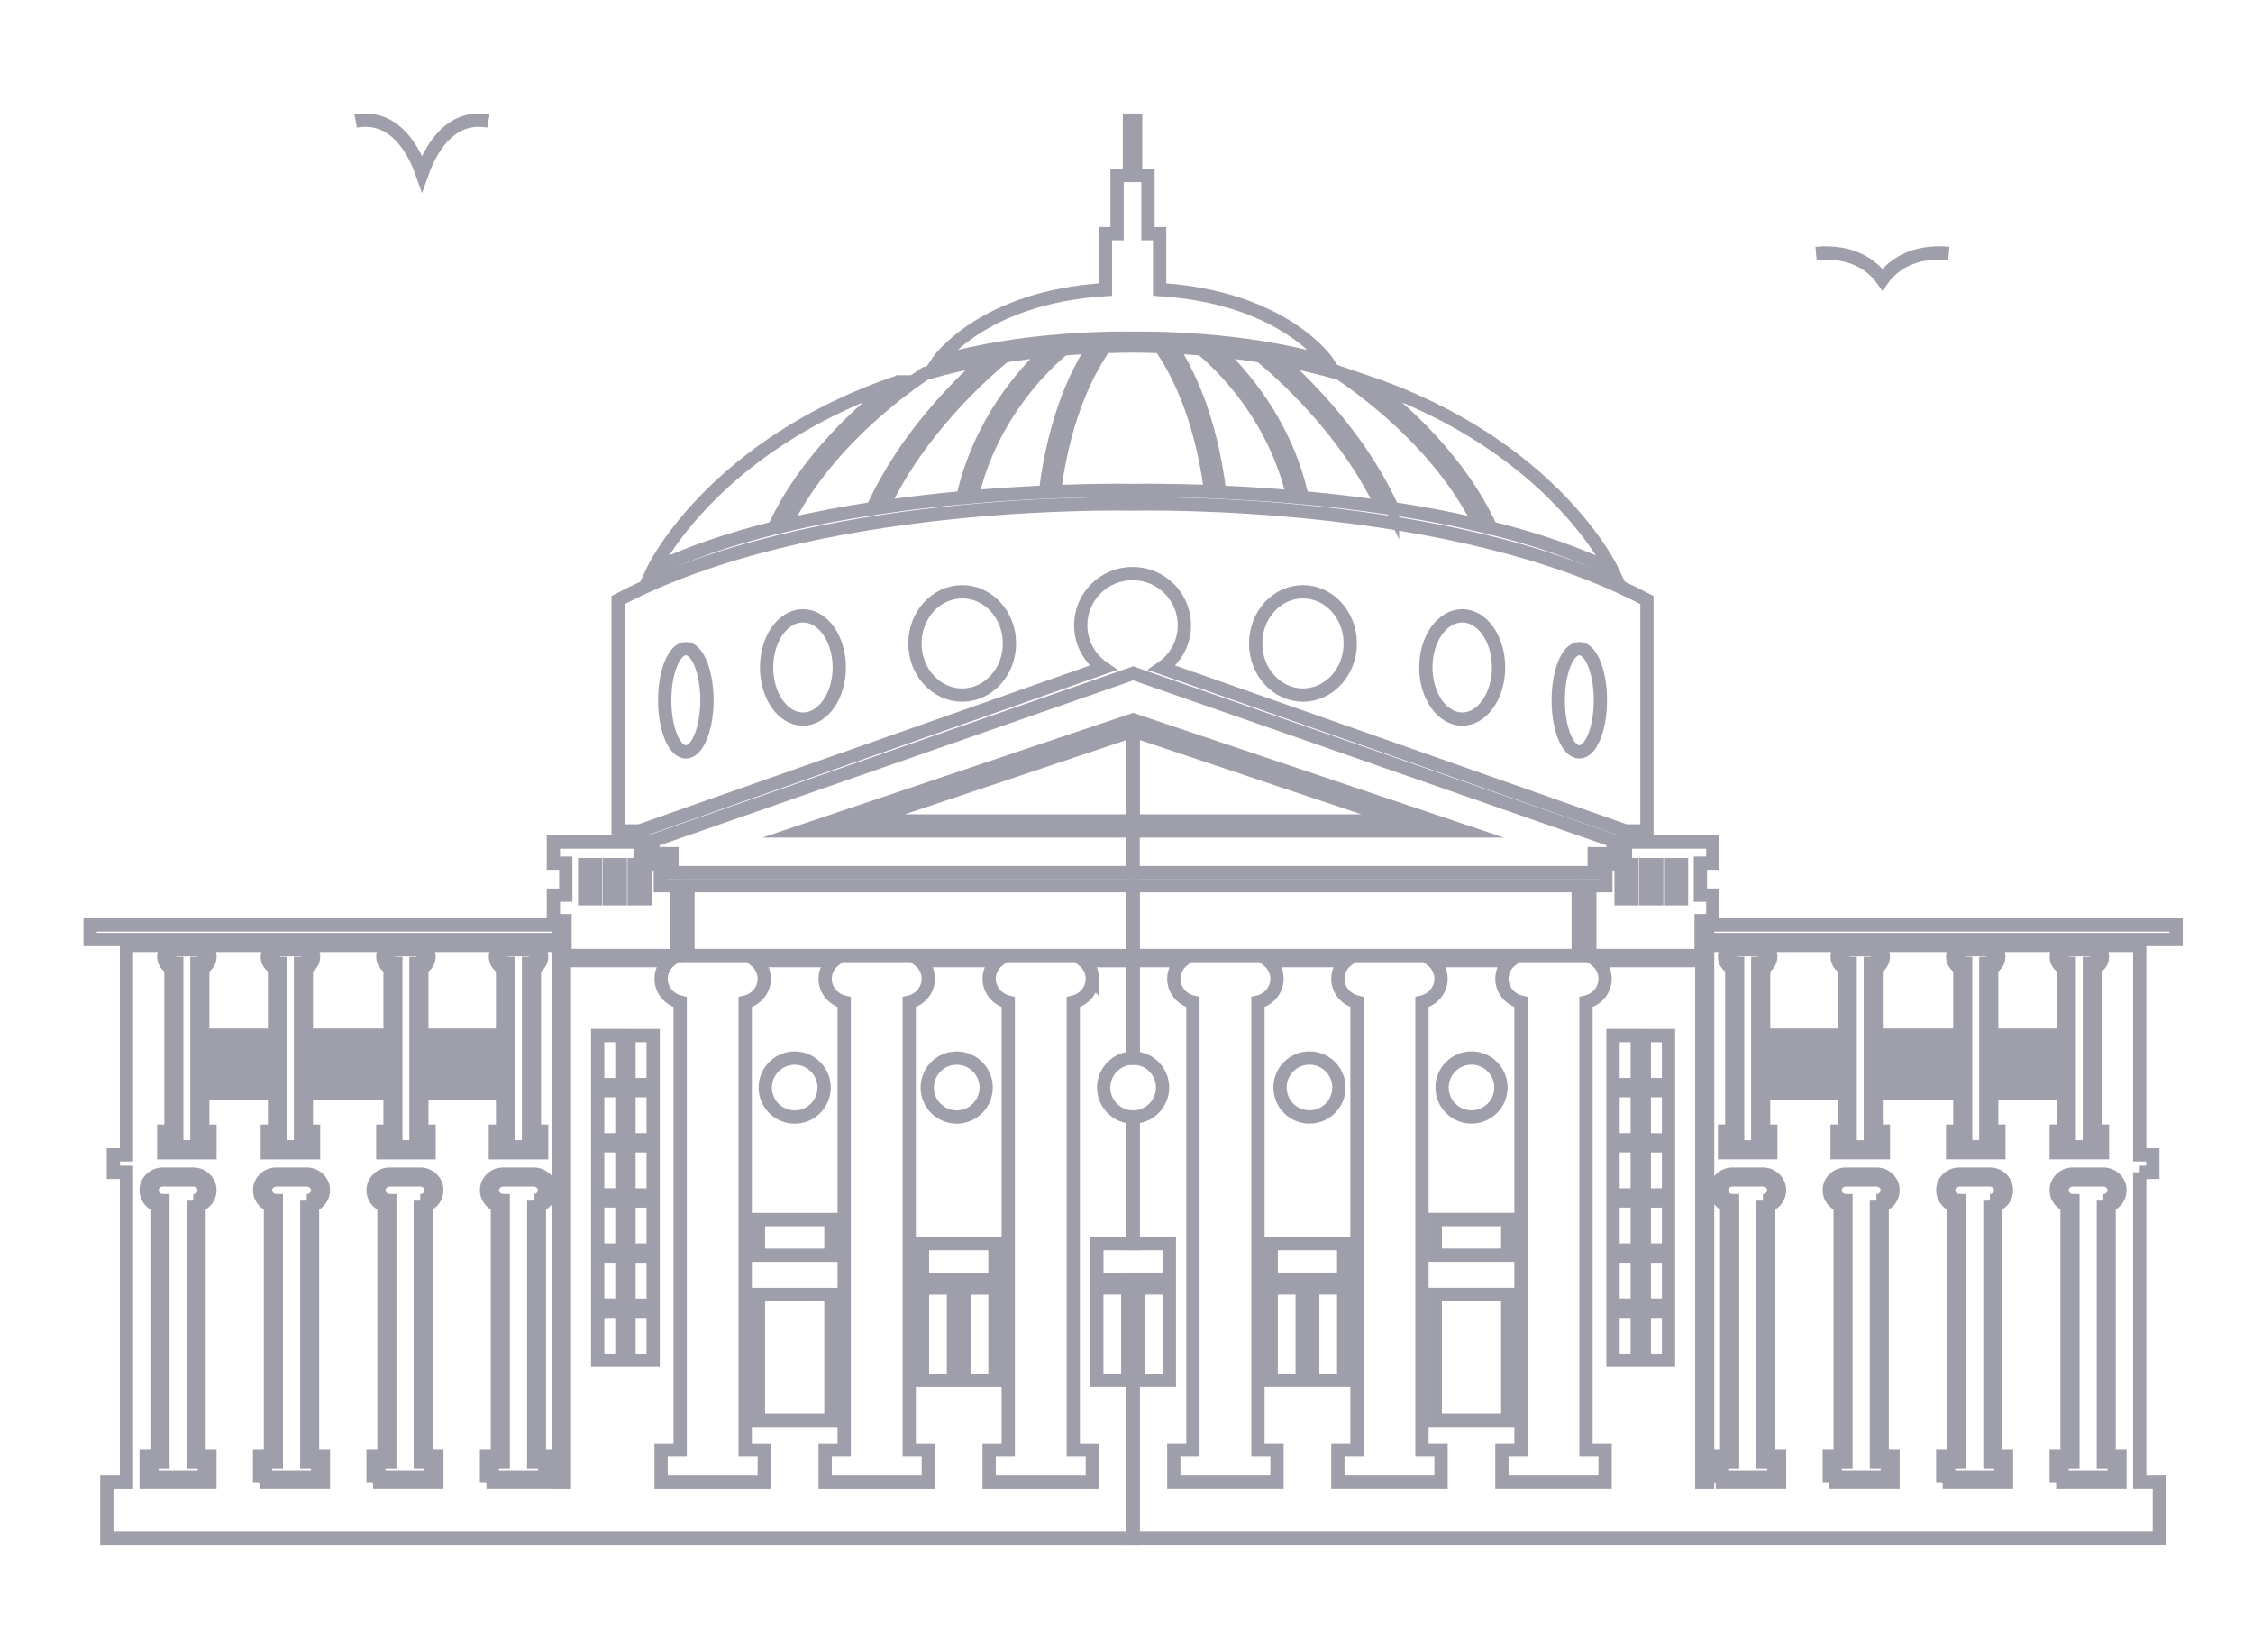 <svg width="75" height="55" viewBox="0 0 75 55" fill="none" xmlns="http://www.w3.org/2000/svg">
<mask id="mask0_665_90" style="mask-type:alpha" maskUnits="userSpaceOnUse" x="0" y="0" width="75" height="55">
<rect width="75" height="55" fill="#D9D9D9"/>
</mask>
<g mask="url(#mask0_665_90)">
<path d="M37.683 11.259C37.683 11.259 37.691 11.259 37.701 11.259C37.712 11.259 37.719 11.259 37.719 11.259C38.092 11.251 41.377 11.215 44.204 12.066C44.204 12.066 42.766 9.897 38.603 9.638V7.777H38.215V5.84H37.804V4H37.598V5.84H37.186V7.777H36.798V9.638C32.635 9.897 31.198 12.066 31.198 12.066C34.025 11.214 37.309 11.251 37.682 11.258L37.683 11.259Z" stroke="#9E9FAA" stroke-width="0.442" stroke-miterlimit="10"/>
<path d="M36.407 11.551C36.065 11.566 35.728 11.587 35.399 11.614C34.776 12.13 32.995 13.805 32.355 16.539C33.248 16.463 34.076 16.413 34.801 16.38C35.114 13.87 35.881 12.34 36.407 11.551Z" stroke="#9E9FAA" stroke-width="0.442" stroke-miterlimit="10"/>
<path d="M33.438 11.849C32.695 12.459 30.59 14.334 29.393 16.877C30.31 16.744 31.206 16.642 32.051 16.565C32.609 14.062 34.098 12.405 34.909 11.658C34.401 11.71 33.911 11.773 33.438 11.849Z" stroke="#9E9FAA" stroke-width="0.442" stroke-miterlimit="10"/>
<path d="M26.134 17.487C27.1 17.259 28.084 17.076 29.051 16.928C30.098 14.599 31.907 12.8 32.878 11.946C32.141 12.082 31.45 12.246 30.799 12.433C29.771 13.124 27.395 14.919 26.134 17.486V17.487Z" stroke="#9E9FAA" stroke-width="0.442" stroke-miterlimit="10"/>
<path d="M29.912 12.711C23.693 14.817 21.739 18.975 21.739 18.975C22.952 18.389 24.335 17.931 25.769 17.575C26.798 15.337 28.669 13.65 29.911 12.711H29.912Z" stroke="#9E9FAA" stroke-width="0.442" stroke-miterlimit="10"/>
<path d="M37.683 16.327C37.683 16.327 37.69 16.327 37.701 16.327C37.713 16.327 37.719 16.327 37.719 16.327C37.912 16.323 38.884 16.31 40.304 16.367C39.965 13.746 39.114 12.222 38.624 11.535C38.327 11.526 38.026 11.518 37.719 11.517C37.713 11.517 37.706 11.517 37.701 11.517C37.695 11.517 37.689 11.517 37.683 11.517C37.376 11.519 37.075 11.526 36.778 11.535C36.288 12.223 35.436 13.746 35.098 16.367C36.518 16.311 37.49 16.323 37.683 16.326V16.327Z" stroke="#9E9FAA" stroke-width="0.442" stroke-miterlimit="10"/>
<path d="M36.724 22.231C36.273 21.921 35.976 21.402 35.976 20.812C35.976 19.867 36.74 19.101 37.683 19.094C37.69 19.094 37.696 19.094 37.701 19.094C37.708 19.094 37.713 19.094 37.719 19.094C38.663 19.099 39.427 19.867 39.427 20.812C39.427 21.402 39.13 21.921 38.678 22.231L54.114 27.659H54.825V19.975C48.389 16.568 38.163 16.768 37.701 16.779C37.239 16.769 27.013 16.568 20.577 19.975V27.659H21.288L36.724 22.231ZM52.574 21.59C52.962 21.59 53.276 22.359 53.276 23.309C53.276 24.259 52.962 25.028 52.574 25.028C52.186 25.028 51.872 24.259 51.872 23.309C51.872 22.359 52.186 21.59 52.574 21.59ZM48.676 20.498C49.345 20.498 49.886 21.267 49.886 22.217C49.886 23.167 49.343 23.936 48.676 23.936C48.008 23.936 47.465 23.167 47.465 22.217C47.465 21.267 48.008 20.498 48.676 20.498ZM43.374 19.698C44.243 19.698 44.948 20.468 44.948 21.418C44.948 22.367 44.243 23.137 43.374 23.137C42.504 23.137 41.8 22.367 41.8 21.418C41.8 20.468 42.504 19.698 43.374 19.698ZM32.031 19.698C32.9 19.698 33.604 20.468 33.604 21.418C33.604 22.367 32.9 23.137 32.031 23.137C31.161 23.137 30.457 22.367 30.457 21.418C30.457 20.468 31.161 19.698 32.031 19.698ZM26.729 20.498C27.398 20.498 27.939 21.267 27.939 22.217C27.939 23.167 27.397 23.936 26.729 23.936C26.061 23.936 25.519 23.167 25.519 22.217C25.519 21.267 26.061 20.498 26.729 20.498ZM22.831 21.59C23.218 21.59 23.533 22.359 23.533 23.309C23.533 24.259 23.218 25.028 22.831 25.028C22.443 25.028 22.128 24.259 22.128 23.309C22.128 22.359 22.443 21.59 22.831 21.59Z" stroke="#9E9FAA" stroke-width="0.442" stroke-miterlimit="10"/>
<path d="M43.047 16.539C42.407 13.805 40.626 12.13 40.004 11.614C39.675 11.587 39.339 11.566 38.995 11.551C39.522 12.34 40.288 13.87 40.601 16.38C41.327 16.413 42.155 16.462 43.047 16.539Z" stroke="#9E9FAA" stroke-width="0.442" stroke-miterlimit="10"/>
<path d="M46.01 16.877C44.812 14.334 42.707 12.459 41.964 11.849C41.492 11.773 41.002 11.71 40.494 11.658C41.304 12.405 42.793 14.063 43.351 16.565C44.197 16.642 45.092 16.744 46.01 16.877Z" stroke="#9E9FAA" stroke-width="0.442" stroke-miterlimit="10"/>
<path d="M46.353 16.928C47.32 17.075 48.304 17.259 49.27 17.487C48.01 14.92 45.633 13.125 44.605 12.434C43.955 12.247 43.263 12.083 42.526 11.947C43.496 12.801 45.305 14.601 46.353 16.929V16.928Z" stroke="#9E9FAA" stroke-width="0.442" stroke-miterlimit="10"/>
<path d="M49.633 17.575C51.067 17.931 52.451 18.389 53.663 18.975C53.663 18.975 51.71 14.817 45.49 12.711C46.732 13.65 48.605 15.337 49.632 17.575H49.633Z" stroke="#9E9FAA" stroke-width="0.442" stroke-miterlimit="10"/>
<path d="M37.719 29.482H22.902V31.807H37.719V29.482Z" stroke="#9E9FAA" stroke-width="0.442" stroke-miterlimit="10"/>
<path d="M37.72 24.326L28.762 27.328H37.72V24.326Z" stroke="#9E9FAA" stroke-width="0.442" stroke-miterlimit="10"/>
<path d="M18.81 31.807H22.515V29.483H21.982V28.756H21.328V28.03H18.422V28.732H18.834V29.797H18.422V30.645H18.81V31.807ZM21.11 28.78H21.474V29.918H21.11V28.78ZM20.287 28.78H20.651V29.918H20.287V28.78ZM19.463 28.78H19.827V29.918H19.463V28.78Z" stroke="#9E9FAA" stroke-width="0.442" stroke-miterlimit="10"/>
<path d="M36.363 32.582C36.363 32.959 36.092 33.275 35.728 33.359V48.271H36.363V49.336H32.928V48.271H33.564V33.359C33.2 33.274 32.928 32.959 32.928 32.582C32.928 32.34 33.041 32.123 33.218 31.977H30.613C30.79 32.123 30.903 32.341 30.903 32.582C30.903 32.959 30.631 33.275 30.267 33.359V48.271H30.903V49.336H27.468V48.271H28.103V33.359C27.739 33.274 27.468 32.959 27.468 32.582C27.468 32.34 27.581 32.123 27.757 31.977H25.153C25.329 32.123 25.442 32.341 25.442 32.582C25.442 32.959 25.171 33.275 24.807 33.359V48.271H25.442V49.336H22.007V48.271H22.642V33.359C22.279 33.274 22.007 32.959 22.007 32.582C22.007 32.34 22.12 32.123 22.297 31.977H18.787V49.337H18.594V31.469H17.794C17.934 31.539 18.03 31.68 18.03 31.843C18.03 32.006 17.932 32.152 17.79 32.222V37.653H18.03V38.37H16.491V37.653H16.731V32.222C16.589 32.153 16.491 32.008 16.491 31.843C16.491 31.678 16.588 31.539 16.727 31.469H14.047C14.187 31.539 14.283 31.68 14.283 31.843C14.283 32.006 14.184 32.152 14.042 32.222V37.653H14.283V38.37H12.743V37.653H12.984V32.222C12.842 32.153 12.743 32.008 12.743 31.843C12.743 31.678 12.841 31.539 12.979 31.469H10.202C10.342 31.539 10.438 31.68 10.438 31.843C10.438 32.006 10.34 32.152 10.197 32.222V37.653H10.438V38.37H8.898V37.653H9.139V32.222C8.997 32.153 8.898 32.008 8.898 31.843C8.898 31.678 8.996 31.539 9.135 31.469H6.754C6.894 31.539 6.99 31.68 6.99 31.843C6.99 32.006 6.892 32.152 6.75 32.222V37.653H6.99V38.37H5.451V37.653H5.691V32.222C5.549 32.153 5.451 32.008 5.451 31.843C5.451 31.678 5.548 31.539 5.687 31.469H4.21V38.442H3.774V39.023H4.21V49.337H3.557V51.202H37.72V49.337V42.582H36.513V41.395H37.72V37.183C37.179 37.183 36.74 36.744 36.74 36.203C36.74 35.661 37.179 35.222 37.72 35.222V31.978H36.075C36.252 32.124 36.364 32.342 36.364 32.583L36.363 32.582ZM33.122 45.947H32.091V42.872H33.122V45.947ZM31.848 35.221C32.389 35.221 32.828 35.66 32.828 36.201C32.828 36.743 32.389 37.182 31.848 37.182C31.306 37.182 30.867 36.743 30.867 36.201C30.867 35.66 31.306 35.221 31.848 35.221ZM30.709 41.395H33.122V42.582H30.709V41.395ZM30.709 45.947V42.872H31.739V45.947H30.709ZM26.454 35.221C26.995 35.221 27.434 35.66 27.434 36.201C27.434 36.743 26.995 37.182 26.454 37.182C25.913 37.182 25.474 36.743 25.474 36.201C25.474 35.66 25.913 35.221 26.454 35.221ZM25.248 40.596H27.661V41.782H25.248V40.596ZM25.248 47.278V43.09H27.661V47.278H25.248ZM20.937 34.471H21.743V36.104H20.937V34.471ZM20.937 36.306H21.743V37.939H20.937V36.306ZM20.937 38.141H21.743V39.775H20.937V38.141ZM20.937 39.976H21.743V41.61H20.937V39.976ZM20.937 41.812H21.743V43.445H20.937V41.812ZM20.937 43.647H21.743V45.28H20.937V43.647ZM19.896 34.47H20.702V36.103H19.896V34.47ZM19.896 36.305H20.702V37.938H19.896V36.305ZM19.896 38.14H20.702V39.773H19.896V38.14ZM19.896 39.975H20.702V41.609H19.896V39.975ZM19.896 41.81H20.702V43.444H19.896V41.81ZM19.896 43.646H20.702V45.279H19.896V43.646ZM14.415 36.299V34.456H16.354V36.395H14.415V36.298V36.299ZM10.62 36.299V34.456H12.558V36.395H10.62V36.298V36.299ZM6.994 36.299V34.456H8.933V36.395H6.994V36.298V36.299ZM4.865 49.335V48.475H5.227V40.125C5.016 40.048 4.865 39.851 4.865 39.62C4.865 39.323 5.114 39.082 5.42 39.082H6.433C6.739 39.082 6.988 39.323 6.988 39.62C6.988 39.851 6.838 40.048 6.626 40.125V48.475H6.988V49.335H4.867H4.865ZM8.642 49.335V48.475H9.004V40.125C8.793 40.048 8.642 39.851 8.642 39.62C8.642 39.323 8.891 39.082 9.197 39.082H10.21C10.516 39.082 10.765 39.323 10.765 39.62C10.765 39.851 10.614 40.048 10.403 40.125V48.475H10.765V49.335H8.641H8.642ZM12.419 49.335V48.475H12.781V40.125C12.57 40.048 12.419 39.851 12.419 39.62C12.419 39.323 12.668 39.082 12.974 39.082H13.987C14.293 39.082 14.542 39.323 14.542 39.62C14.542 39.851 14.392 40.048 14.18 40.125V48.475H14.542V49.335H12.418H12.419ZM16.196 49.335V48.475H16.558V40.125C16.347 40.048 16.196 39.851 16.196 39.62C16.196 39.323 16.445 39.082 16.751 39.082H17.764C18.07 39.082 18.319 39.323 18.319 39.62C18.319 39.851 18.168 40.048 17.957 40.125V48.475H18.319V49.335H16.195H16.196ZM36.512 42.87H37.542V45.945H36.512V42.87Z" stroke="#9E9FAA" stroke-width="0.442" stroke-miterlimit="10"/>
<path d="M6.435 39.966C6.635 39.966 6.797 39.811 6.797 39.621C6.797 39.431 6.635 39.276 6.435 39.276H5.423C5.223 39.276 5.061 39.431 5.061 39.621C5.061 39.811 5.223 39.966 5.423 39.966V48.67H5.061V49.167H6.798V48.67H6.436V39.966H6.435Z" stroke="#9E9FAA" stroke-width="0.442" stroke-miterlimit="10"/>
<path d="M10.212 39.966C10.412 39.966 10.574 39.811 10.574 39.621C10.574 39.431 10.412 39.276 10.212 39.276H9.199C9 39.276 8.838 39.431 8.838 39.621C8.838 39.811 9 39.966 9.199 39.966V48.67H8.838V49.167H10.575V48.67H10.213V39.966H10.212Z" stroke="#9E9FAA" stroke-width="0.442" stroke-miterlimit="10"/>
<path d="M13.989 39.966C14.189 39.966 14.351 39.811 14.351 39.621C14.351 39.431 14.189 39.276 13.989 39.276H12.976C12.777 39.276 12.615 39.431 12.615 39.621C12.615 39.811 12.777 39.966 12.976 39.966V48.67H12.615V49.167H14.352V48.67H13.99V39.966H13.989Z" stroke="#9E9FAA" stroke-width="0.442" stroke-miterlimit="10"/>
<path d="M17.766 39.966C17.966 39.966 18.128 39.811 18.128 39.621C18.128 39.431 17.966 39.276 17.766 39.276H16.753C16.554 39.276 16.392 39.431 16.392 39.621C16.392 39.811 16.554 39.966 16.753 39.966V48.67H16.392V49.167H18.129V48.67H17.767V39.966H17.766Z" stroke="#9E9FAA" stroke-width="0.442" stroke-miterlimit="10"/>
<path d="M6.797 31.842C6.797 31.716 6.689 31.613 6.556 31.613H5.884C5.752 31.613 5.644 31.716 5.644 31.842C5.644 31.969 5.752 32.071 5.884 32.071V37.845H5.644V38.174H6.796V37.845H6.555V32.071C6.688 32.071 6.796 31.969 6.796 31.842H6.797Z" stroke="#9E9FAA" stroke-width="0.442" stroke-miterlimit="10"/>
<path d="M10.245 31.842C10.245 31.716 10.137 31.613 10.004 31.613H9.332C9.2 31.613 9.092 31.716 9.092 31.842C9.092 31.969 9.2 32.071 9.332 32.071V37.845H9.092V38.174H10.243V37.845H10.003V32.071C10.136 32.071 10.243 31.969 10.243 31.842H10.245Z" stroke="#9E9FAA" stroke-width="0.442" stroke-miterlimit="10"/>
<path d="M14.088 31.842C14.088 31.716 13.981 31.613 13.848 31.613H13.176C13.043 31.613 12.936 31.716 12.936 31.842C12.936 31.969 13.043 32.071 13.176 32.071V37.845H12.936V38.174H14.087V37.845H13.847V32.071C13.98 32.071 14.087 31.969 14.087 31.842H14.088Z" stroke="#9E9FAA" stroke-width="0.442" stroke-miterlimit="10"/>
<path d="M17.835 31.842C17.835 31.716 17.727 31.613 17.595 31.613H16.923C16.79 31.613 16.682 31.716 16.682 31.842C16.682 31.969 16.79 32.071 16.923 32.071V37.845H16.682V38.174H17.834V37.845H17.594V32.071C17.726 32.071 17.834 31.969 17.834 31.842H17.835Z" stroke="#9E9FAA" stroke-width="0.442" stroke-miterlimit="10"/>
<path d="M18.593 30.79H3V31.274H18.593V30.79Z" stroke="#9E9FAA" stroke-width="0.442" stroke-miterlimit="10"/>
<path d="M8.741 35.361V34.789L8.168 35.361H8.741Z" stroke="#9E9FAA" stroke-width="0.442" stroke-miterlimit="10"/>
<path d="M11.493 36.203V35.662L10.951 36.203H11.493Z" stroke="#9E9FAA" stroke-width="0.442" stroke-miterlimit="10"/>
<path d="M12.366 36.066V35.555H11.854L12.366 36.066Z" stroke="#9E9FAA" stroke-width="0.442" stroke-miterlimit="10"/>
<path d="M11.687 36.203H12.229L11.687 35.662V36.203Z" stroke="#9E9FAA" stroke-width="0.442" stroke-miterlimit="10"/>
<path d="M11.687 34.653V35.194L12.229 34.653H11.687Z" stroke="#9E9FAA" stroke-width="0.442" stroke-miterlimit="10"/>
<path d="M12.366 35.361V34.789L11.793 35.361H12.366Z" stroke="#9E9FAA" stroke-width="0.442" stroke-miterlimit="10"/>
<path d="M11.493 35.194V34.653H10.951L11.493 35.194Z" stroke="#9E9FAA" stroke-width="0.442" stroke-miterlimit="10"/>
<path d="M7.189 35.555V36.066L7.701 35.555H7.189Z" stroke="#9E9FAA" stroke-width="0.442" stroke-miterlimit="10"/>
<path d="M8.741 36.066V35.555H8.229L8.741 36.066Z" stroke="#9E9FAA" stroke-width="0.442" stroke-miterlimit="10"/>
<path d="M8.061 34.653V35.194L8.603 34.653H8.061Z" stroke="#9E9FAA" stroke-width="0.442" stroke-miterlimit="10"/>
<path d="M7.189 34.789V35.361H7.76L7.189 34.789Z" stroke="#9E9FAA" stroke-width="0.442" stroke-miterlimit="10"/>
<path d="M8.061 36.203H8.603L8.061 35.662V36.203Z" stroke="#9E9FAA" stroke-width="0.442" stroke-miterlimit="10"/>
<path d="M7.868 35.194V34.653H7.326L7.868 35.194Z" stroke="#9E9FAA" stroke-width="0.442" stroke-miterlimit="10"/>
<path d="M7.868 36.203V35.662L7.326 36.203H7.868Z" stroke="#9E9FAA" stroke-width="0.442" stroke-miterlimit="10"/>
<path d="M14.61 34.789V35.361H15.183L14.61 34.789Z" stroke="#9E9FAA" stroke-width="0.442" stroke-miterlimit="10"/>
<path d="M15.289 35.194V34.653H14.747L15.289 35.194Z" stroke="#9E9FAA" stroke-width="0.442" stroke-miterlimit="10"/>
<path d="M15.482 36.203H16.025L15.482 35.662V36.203Z" stroke="#9E9FAA" stroke-width="0.442" stroke-miterlimit="10"/>
<path d="M14.61 35.555V36.066L15.122 35.555H14.61Z" stroke="#9E9FAA" stroke-width="0.442" stroke-miterlimit="10"/>
<path d="M15.482 34.653V35.194L16.025 34.653H15.482Z" stroke="#9E9FAA" stroke-width="0.442" stroke-miterlimit="10"/>
<path d="M10.814 35.555V36.066L11.326 35.555H10.814Z" stroke="#9E9FAA" stroke-width="0.442" stroke-miterlimit="10"/>
<path d="M10.814 34.789V35.361H11.387L10.814 34.789Z" stroke="#9E9FAA" stroke-width="0.442" stroke-miterlimit="10"/>
<path d="M15.289 36.203V35.662L14.747 36.203H15.289Z" stroke="#9E9FAA" stroke-width="0.442" stroke-miterlimit="10"/>
<path d="M16.162 36.066V35.555H15.65L16.162 36.066Z" stroke="#9E9FAA" stroke-width="0.442" stroke-miterlimit="10"/>
<path d="M16.162 35.361V34.789L15.589 35.361H16.162Z" stroke="#9E9FAA" stroke-width="0.442" stroke-miterlimit="10"/>
<path d="M37.72 29.047H53.07V28.418H53.699V27.982L37.72 22.414L21.739 27.982V28.418H22.37V29.047H37.72ZM37.72 29.047V27.659H26.728L37.72 23.962L48.712 27.659H37.72V29.047Z" stroke="#9E9FAA" stroke-width="0.442" stroke-miterlimit="10"/>
<path d="M52.537 29.482H37.72V31.807H52.537V29.482Z" stroke="#9E9FAA" stroke-width="0.442" stroke-miterlimit="10"/>
<path d="M37.72 27.328H46.678L37.72 24.326V27.328Z" stroke="#9E9FAA" stroke-width="0.442" stroke-miterlimit="10"/>
<path d="M57.017 28.732V28.03H54.111V28.756H53.457V29.483H52.924V31.807H56.629V30.645H57.017V29.797H56.605V28.732H57.017ZM54.329 29.918H53.965V28.78H54.329V29.918ZM55.152 29.918H54.788V28.78H55.152V29.918ZM55.976 29.918H55.612V28.78H55.976V29.918Z" stroke="#9E9FAA" stroke-width="0.442" stroke-miterlimit="10"/>
<path d="M70.017 39.966C70.217 39.966 70.379 39.811 70.379 39.621C70.379 39.431 70.217 39.276 70.017 39.276H69.005C68.805 39.276 68.643 39.431 68.643 39.621C68.643 39.811 68.805 39.966 69.005 39.966V48.67H68.643V49.167H70.38V48.67H70.019V39.966H70.017Z" stroke="#9E9FAA" stroke-width="0.442" stroke-miterlimit="10"/>
<path d="M66.24 39.966C66.44 39.966 66.602 39.811 66.602 39.621C66.602 39.431 66.44 39.276 66.24 39.276H65.228C65.028 39.276 64.866 39.431 64.866 39.621C64.866 39.811 65.028 39.966 65.228 39.966V48.67H64.866V49.167H66.603V48.67H66.242V39.966H66.24Z" stroke="#9E9FAA" stroke-width="0.442" stroke-miterlimit="10"/>
<path d="M62.464 39.966C62.663 39.966 62.825 39.811 62.825 39.621C62.825 39.431 62.663 39.276 62.464 39.276H61.451C61.251 39.276 61.089 39.431 61.089 39.621C61.089 39.811 61.251 39.966 61.451 39.966V48.67H61.089V49.167H62.826V48.67H62.465V39.966H62.464Z" stroke="#9E9FAA" stroke-width="0.442" stroke-miterlimit="10"/>
<path d="M58.687 39.966C58.886 39.966 59.048 39.811 59.048 39.621C59.048 39.431 58.886 39.276 58.687 39.276H57.674C57.474 39.276 57.312 39.431 57.312 39.621C57.312 39.811 57.474 39.966 57.674 39.966V48.67H57.312V49.167H59.049V48.67H58.688V39.966H58.687Z" stroke="#9E9FAA" stroke-width="0.442" stroke-miterlimit="10"/>
<path d="M69.795 31.842C69.795 31.716 69.687 31.613 69.555 31.613H68.882C68.75 31.613 68.642 31.716 68.642 31.842C68.642 31.969 68.75 32.071 68.882 32.071V37.845H68.642V38.174H69.794V37.845H69.553V32.071C69.686 32.071 69.794 31.969 69.794 31.842H69.795Z" stroke="#9E9FAA" stroke-width="0.442" stroke-miterlimit="10"/>
<path d="M66.347 31.842C66.347 31.716 66.24 31.613 66.107 31.613H65.435C65.302 31.613 65.194 31.716 65.194 31.842C65.194 31.969 65.302 32.071 65.435 32.071V37.845H65.194V38.174H66.346V37.845H66.106V32.071C66.238 32.071 66.346 31.969 66.346 31.842H66.347Z" stroke="#9E9FAA" stroke-width="0.442" stroke-miterlimit="10"/>
<path d="M62.503 31.842C62.503 31.716 62.396 31.613 62.263 31.613H61.591C61.458 31.613 61.351 31.716 61.351 31.842C61.351 31.969 61.458 32.071 61.591 32.071V37.845H61.351V38.174H62.502V37.845H62.262V32.071C62.395 32.071 62.502 31.969 62.502 31.842H62.503Z" stroke="#9E9FAA" stroke-width="0.442" stroke-miterlimit="10"/>
<path d="M58.756 31.842C58.756 31.716 58.648 31.613 58.515 31.613H57.843C57.711 31.613 57.603 31.716 57.603 31.842C57.603 31.969 57.711 32.071 57.843 32.071V37.845H57.603V38.174H58.755V37.845H58.514V32.071C58.647 32.071 58.755 31.969 58.755 31.842H58.756Z" stroke="#9E9FAA" stroke-width="0.442" stroke-miterlimit="10"/>
<path d="M72.44 30.79H56.847V31.274H72.44V30.79Z" stroke="#9E9FAA" stroke-width="0.442" stroke-miterlimit="10"/>
<path d="M66.699 34.789V35.361H67.271L66.699 34.789Z" stroke="#9E9FAA" stroke-width="0.442" stroke-miterlimit="10"/>
<path d="M63.947 36.203H64.488L63.947 35.662V36.203Z" stroke="#9E9FAA" stroke-width="0.442" stroke-miterlimit="10"/>
<path d="M63.074 35.555V36.066L63.585 35.555H63.074Z" stroke="#9E9FAA" stroke-width="0.442" stroke-miterlimit="10"/>
<path d="M63.752 36.203V35.662L63.211 36.203H63.752Z" stroke="#9E9FAA" stroke-width="0.442" stroke-miterlimit="10"/>
<path d="M63.752 35.194V34.653H63.211L63.752 35.194Z" stroke="#9E9FAA" stroke-width="0.442" stroke-miterlimit="10"/>
<path d="M63.074 34.789V35.361H63.645L63.074 34.789Z" stroke="#9E9FAA" stroke-width="0.442" stroke-miterlimit="10"/>
<path d="M63.947 34.653V35.194L64.488 34.653H63.947Z" stroke="#9E9FAA" stroke-width="0.442" stroke-miterlimit="10"/>
<path d="M68.251 36.066V35.555H67.739L68.251 36.066Z" stroke="#9E9FAA" stroke-width="0.442" stroke-miterlimit="10"/>
<path d="M66.699 35.555V36.066L67.211 35.555H66.699Z" stroke="#9E9FAA" stroke-width="0.442" stroke-miterlimit="10"/>
<path d="M67.379 35.194V34.653H66.836L67.379 35.194Z" stroke="#9E9FAA" stroke-width="0.442" stroke-miterlimit="10"/>
<path d="M68.251 35.361V34.789L67.679 35.361H68.251Z" stroke="#9E9FAA" stroke-width="0.442" stroke-miterlimit="10"/>
<path d="M67.379 36.203V35.662L66.836 36.203H67.379Z" stroke="#9E9FAA" stroke-width="0.442" stroke-miterlimit="10"/>
<path d="M67.572 34.653V35.194L68.114 34.653H67.572Z" stroke="#9E9FAA" stroke-width="0.442" stroke-miterlimit="10"/>
<path d="M67.572 36.203H68.114L67.572 35.662V36.203Z" stroke="#9E9FAA" stroke-width="0.442" stroke-miterlimit="10"/>
<path d="M60.829 35.361V34.789L60.257 35.361H60.829Z" stroke="#9E9FAA" stroke-width="0.442" stroke-miterlimit="10"/>
<path d="M60.151 34.653V35.194L60.692 34.653H60.151Z" stroke="#9E9FAA" stroke-width="0.442" stroke-miterlimit="10"/>
<path d="M59.956 36.203V35.662L59.415 36.203H59.956Z" stroke="#9E9FAA" stroke-width="0.442" stroke-miterlimit="10"/>
<path d="M60.829 36.066V35.555H60.318L60.829 36.066Z" stroke="#9E9FAA" stroke-width="0.442" stroke-miterlimit="10"/>
<path d="M59.956 35.194V34.653H59.415L59.956 35.194Z" stroke="#9E9FAA" stroke-width="0.442" stroke-miterlimit="10"/>
<path d="M71.229 39.022H71.665V38.441H71.229V31.468H69.752C69.892 31.538 69.988 31.679 69.988 31.842C69.988 32.005 69.89 32.151 69.748 32.221V37.652H69.988V38.369H68.449V37.652H68.689V32.221C68.547 32.152 68.449 32.008 68.449 31.842C68.449 31.677 68.546 31.538 68.685 31.468H66.304C66.444 31.538 66.54 31.679 66.54 31.842C66.54 32.005 66.442 32.151 66.3 32.221V37.652H66.54V38.369H65.001V37.652H65.241V32.221C65.099 32.152 65.001 32.008 65.001 31.842C65.001 31.677 65.098 31.538 65.237 31.468H62.459C62.599 31.538 62.696 31.679 62.696 31.842C62.696 32.005 62.597 32.151 62.455 32.221V37.652H62.696V38.369H61.156V37.652H61.397V32.221C61.254 32.152 61.156 32.008 61.156 31.842C61.156 31.677 61.253 31.538 61.392 31.468H58.712C58.852 31.538 58.948 31.679 58.948 31.842C58.948 32.005 58.85 32.151 58.708 32.221V37.652H58.948V38.369H57.408V37.652H57.649V32.221C57.507 32.152 57.408 32.008 57.408 31.842C57.408 31.677 57.506 31.538 57.645 31.468H56.845V49.336H56.652V31.976H53.142C53.319 32.123 53.432 32.34 53.432 32.581C53.432 32.958 53.161 33.274 52.796 33.358V48.27H53.432V49.335H49.997V48.27H50.632V33.358C50.268 33.273 49.997 32.958 49.997 32.581C49.997 32.339 50.109 32.123 50.286 31.976H47.682C47.858 32.123 47.971 32.34 47.971 32.581C47.971 32.958 47.701 33.274 47.336 33.358V48.27H47.971V49.335H44.536V48.27H45.172V33.358C44.808 33.273 44.536 32.958 44.536 32.581C44.536 32.339 44.649 32.123 44.825 31.976H42.221C42.398 32.123 42.511 32.34 42.511 32.581C42.511 32.958 42.24 33.274 41.875 33.358V48.27H42.511V49.335H39.075V48.27H39.711V33.358C39.347 33.273 39.075 32.958 39.075 32.581C39.075 32.339 39.188 32.123 39.365 31.976H37.72V35.22C38.261 35.22 38.7 35.659 38.7 36.2C38.7 36.742 38.261 37.181 37.72 37.181V41.394H38.927V42.58H37.72V49.335V51.2H71.883V49.335H71.229V39.021V39.022ZM54.737 34.471H55.543V36.104H54.737V34.471ZM54.737 36.306H55.543V37.94H54.737V36.306ZM54.737 38.141H55.543V39.775H54.737V38.141ZM54.737 39.976H55.543V41.61H54.737V39.976ZM54.737 41.812H55.543V43.445H54.737V41.812ZM54.737 43.647H55.543V45.28H54.737V43.647ZM53.696 34.47H54.502V36.103H53.696V34.47ZM53.696 36.305H54.502V37.938H53.696V36.305ZM53.696 38.14H54.502V39.774H53.696V38.14ZM53.696 39.975H54.502V41.609H53.696V39.975ZM53.696 41.81H54.502V43.444H53.696V41.81ZM53.696 43.646H54.502V45.279H53.696V43.646ZM48.985 35.219C49.526 35.219 49.965 35.658 49.965 36.199C49.965 36.741 49.526 37.18 48.985 37.18C48.444 37.18 48.005 36.741 48.005 36.199C48.005 35.658 48.444 35.219 48.985 35.219ZM47.779 40.594H50.192V41.78H47.779V40.594ZM47.779 47.276V43.088H50.192V47.276H47.779ZM44.73 45.945H43.7V42.87H44.73V45.945ZM43.591 35.219C44.133 35.219 44.572 35.658 44.572 36.199C44.572 36.741 44.133 37.18 43.591 37.18C43.05 37.18 42.611 36.741 42.611 36.199C42.611 35.658 43.05 35.219 43.591 35.219ZM42.317 41.394H44.73V42.58H42.317V41.394ZM42.317 45.945V42.87H43.348V45.945H42.317ZM37.895 42.87H38.926V45.945H37.895V42.87ZM66.505 36.396V34.457H68.444V36.396H66.505ZM62.88 36.299V34.456H64.818V36.395H62.88V36.298V36.299ZM59.084 36.299V34.456H61.022V36.395H59.084V36.298V36.299ZM57.118 49.335V48.475H57.48V40.125C57.268 40.048 57.118 39.851 57.118 39.62C57.118 39.323 57.367 39.082 57.673 39.082H58.685C58.992 39.082 59.24 39.323 59.24 39.62C59.24 39.851 59.09 40.048 58.879 40.125V48.475H59.24V49.335H57.117H57.118ZM60.895 49.335V48.475H61.257V40.125C61.045 40.048 60.895 39.851 60.895 39.62C60.895 39.323 61.144 39.082 61.45 39.082H62.462C62.769 39.082 63.017 39.323 63.017 39.62C63.017 39.851 62.867 40.048 62.656 40.125V48.475H63.017V49.335H60.894H60.895ZM64.672 49.335V48.475H65.033V40.125C64.822 40.048 64.672 39.851 64.672 39.62C64.672 39.323 64.921 39.082 65.227 39.082H66.239C66.546 39.082 66.794 39.323 66.794 39.62C66.794 39.851 66.644 40.048 66.433 40.125V48.475H66.794V49.335H64.671H64.672ZM68.449 49.335V48.475H68.81V40.125C68.599 40.048 68.449 39.851 68.449 39.62C68.449 39.323 68.698 39.082 69.004 39.082H70.016C70.323 39.082 70.571 39.323 70.571 39.62C70.571 39.851 70.421 40.048 70.21 40.125V48.475H70.571V49.335H68.448H68.449Z" stroke="#9E9FAA" stroke-width="0.442" stroke-miterlimit="10"/>
<path d="M64.625 36.066V35.555H64.114L64.625 36.066Z" stroke="#9E9FAA" stroke-width="0.442" stroke-miterlimit="10"/>
<path d="M64.625 35.361V34.789L64.053 35.361H64.625Z" stroke="#9E9FAA" stroke-width="0.442" stroke-miterlimit="10"/>
<path d="M60.151 36.203H60.692L60.151 35.662V36.203Z" stroke="#9E9FAA" stroke-width="0.442" stroke-miterlimit="10"/>
<path d="M59.278 35.555V36.066L59.789 35.555H59.278Z" stroke="#9E9FAA" stroke-width="0.442" stroke-miterlimit="10"/>
<path d="M59.278 34.789V35.361H59.85L59.278 34.789Z" stroke="#9E9FAA" stroke-width="0.442" stroke-miterlimit="10"/>
<path d="M11.839 4.031C13.015 3.816 13.7 4.784 14.049 5.768C14.401 4.78 15.089 3.816 16.259 4.031" stroke="#9E9FAA" stroke-width="0.442" stroke-miterlimit="10"/>
<path d="M60.454 8.435C61.63 8.328 62.315 8.812 62.664 9.304C63.016 8.81 63.704 8.328 64.874 8.435" stroke="#9E9FAA" stroke-width="0.442" stroke-miterlimit="10"/>
</g>
</svg>
